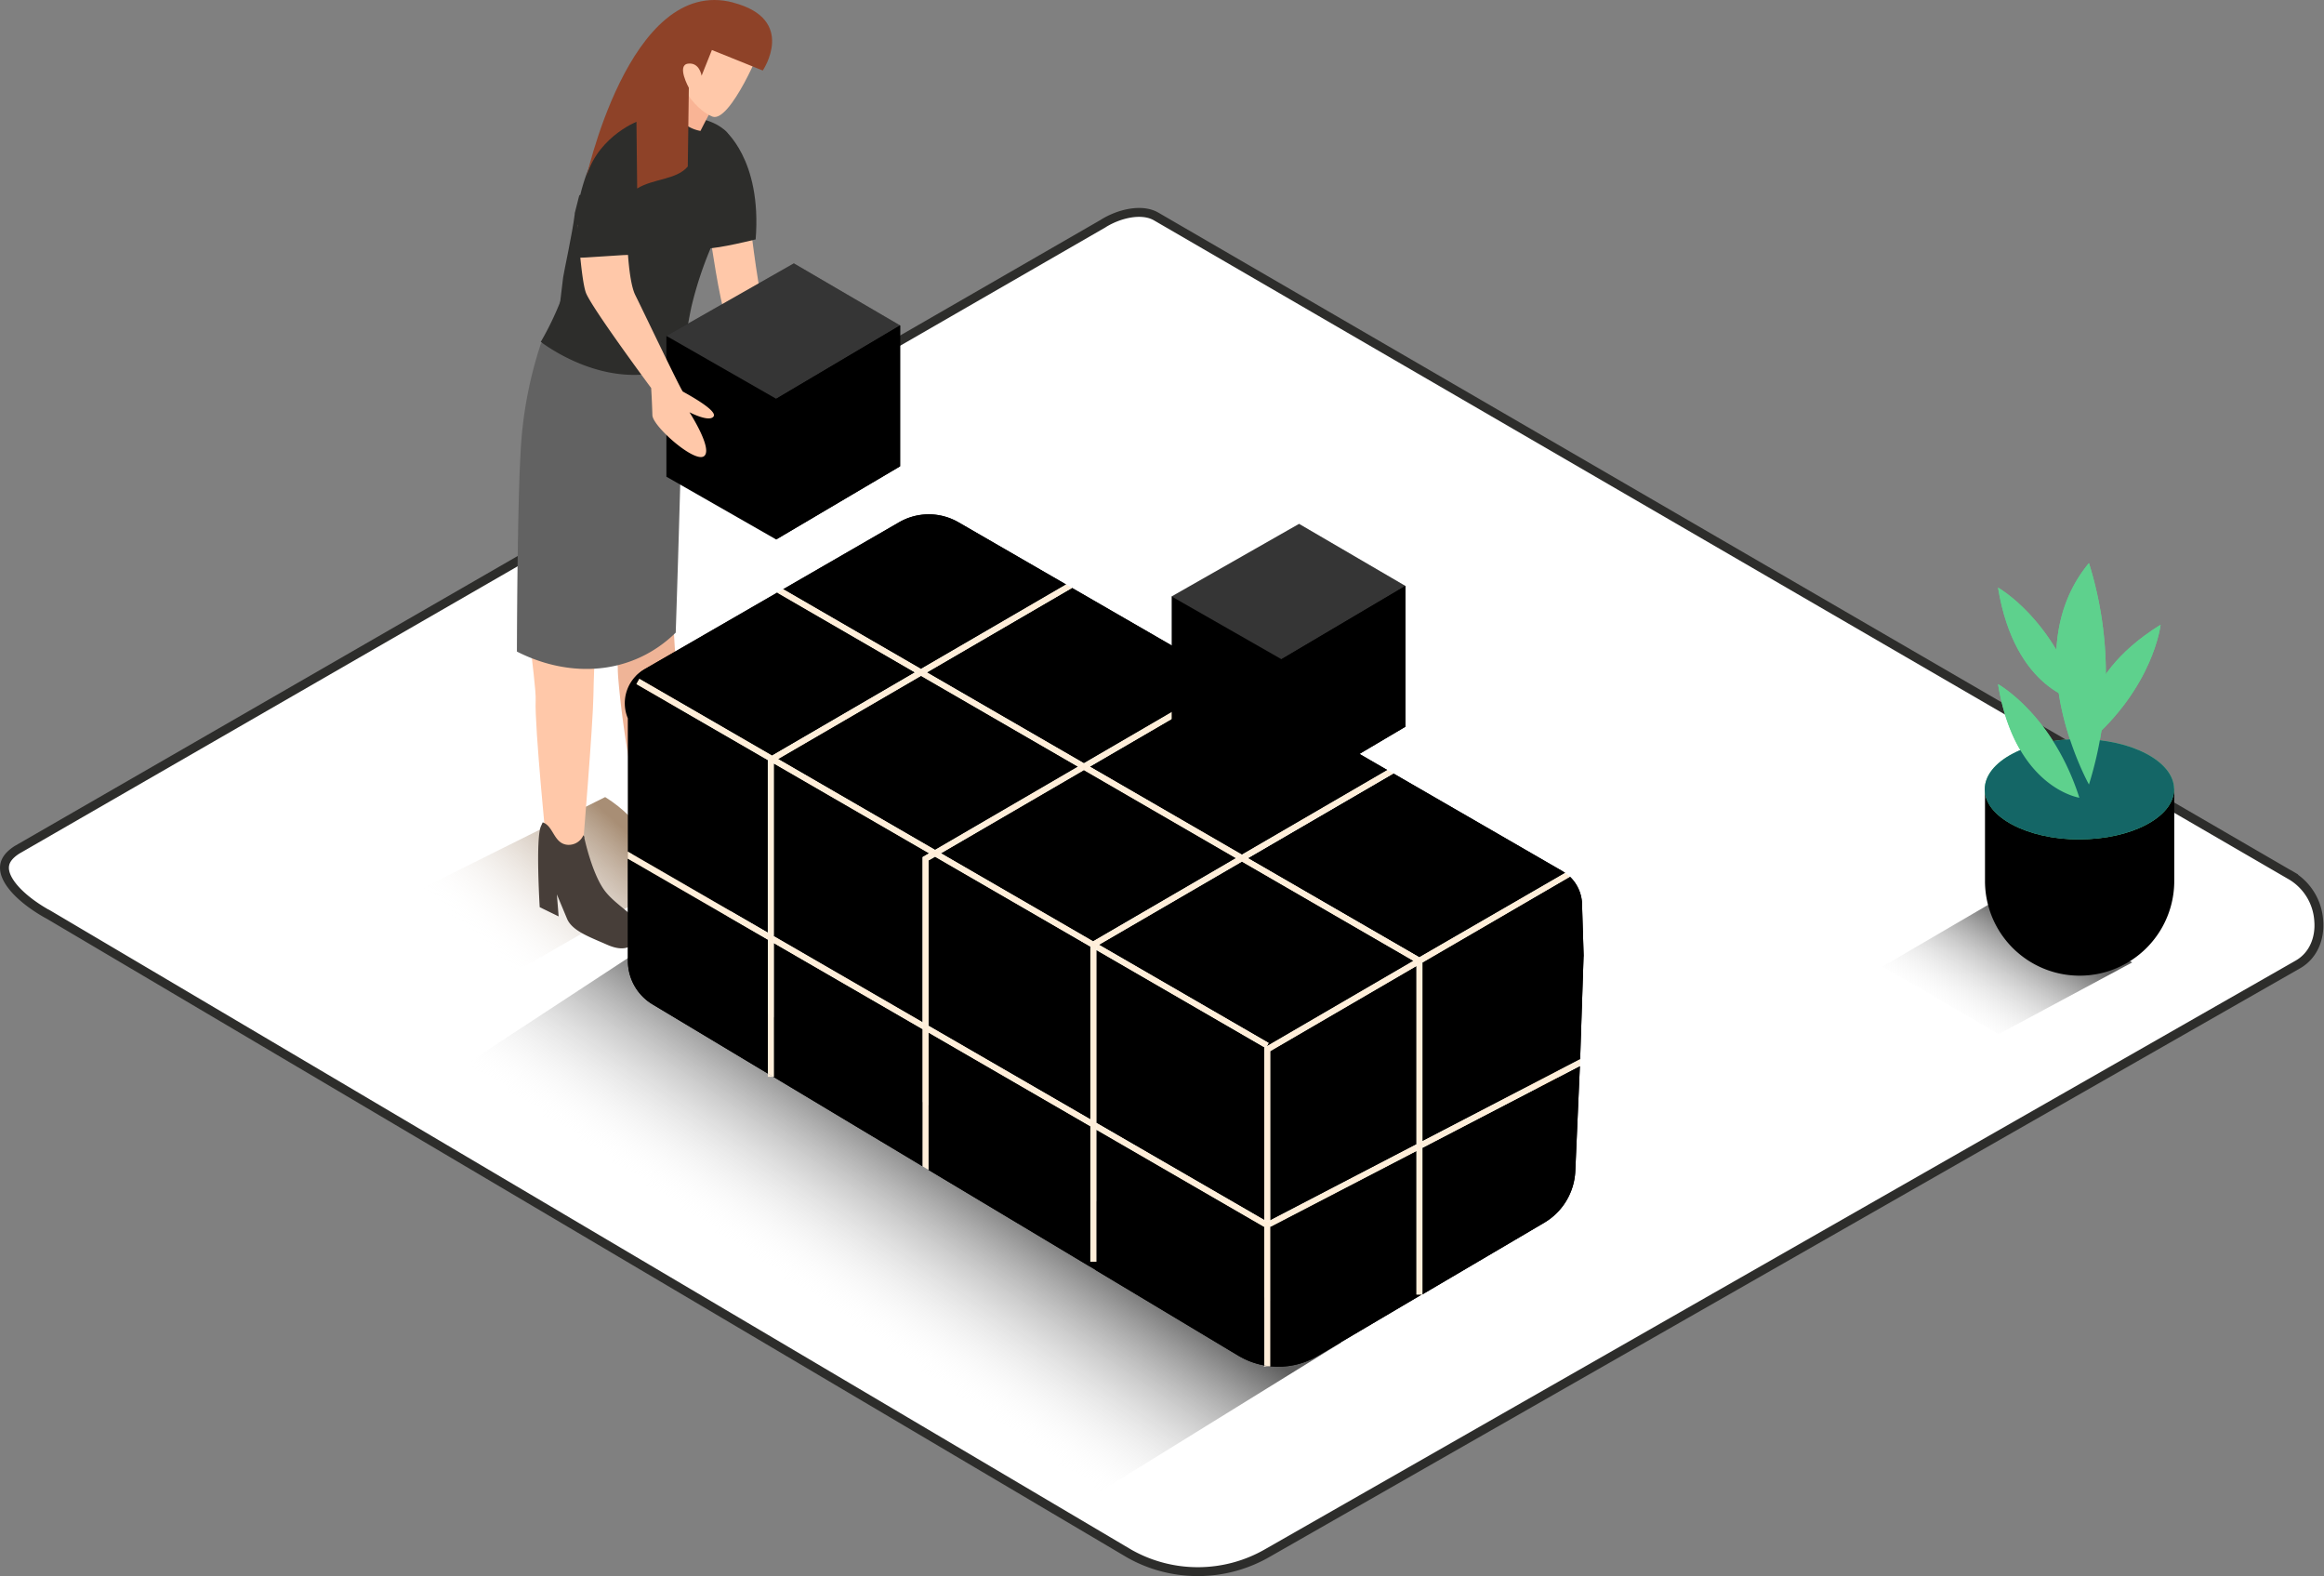 <svg xmlns="http://www.w3.org/2000/svg" width="264" height="179" fill="none"><rect width="100%" height="100%" fill="#808080" stroke="none"/><path fill="#FFC8A9" d="M85.31 26.04s.95 8.07 1.7 9.93c.77 1.85 3.31 9.92 3.31 9.92s1.83 2.59 1.13 2.93-1.81-2-1.81-2l-3.42-.92s-3.05-8.09-3.77-9.86C81.75 34.27 80.7 27 80.7 27"/><path fill="#fff" stroke="#2D2D2B" stroke-width="1.01" d="M5.39 103.81h-.01c-1.93-1.08-3.65-2.48-4.43-3.83-.39-.67-.52-1.28-.4-1.82.12-.53.52-1.1 1.39-1.65L125.3 25.4l.01-.01c.88-.55 1.98-1 3.08-1.18s2.14-.09 2.95.38L260.37 99.5l.26-.44-.26.44a6.44 6.44 0 0 1 3.03 5.05c.17 2-.59 3.95-2.34 4.97l-117.03 66.83a15.83 15.83 0 0 1-15.73.11L5.4 103.81Z"/><path fill="url(#a)" d="m73.65 107.29-25.13 16.47 73.82 47.27 30.04-18.57c-4.4-2.86-74.32-42.38-78.73-45.17" opacity=".63" style="mix-blend-mode:multiply"/><path fill="url(#b)" d="m229.09 100.87-15.23 8.9 13.18 7.68 15.17-8.14c-4.34-2.83-8.71-5.67-13.12-8.44" opacity=".63" style="mix-blend-mode:multiply"/><path fill="#000" d="M235.24 93.45c-3.5-.3-7.17-1.37-9.75-3.75v10.36a10.75 10.75 0 1 0 21.5 0v-10.5c-3.69 1.46-7.86 4.23-11.75 3.9Z"/><path fill="#5ED18D" d="M236.22 95.33c5.93 0 10.75-2.55 10.75-5.7 0-3.14-4.82-5.69-10.75-5.69-5.94 0-10.76 2.55-10.76 5.7 0 3.14 4.82 5.7 10.75 5.7Z"/><path fill="#5ED18D" d="M236.21 90.6s-7.3-1.07-9.24-12.9c0 0 6.22 3.45 9.24 12.9m1.09-1.5s-8.39-15.04 0-25.15a42.15 42.15 0 0 1 0 25.15"/><path fill="#5ED18D" d="M236.21 79.64s-7.3-1.07-9.24-12.9c0 0 6.22 3.44 9.24 12.9m.89 4.82s-1.85-7.16 8.34-13.51c0 0-.77 7.08-8.33 13.5Z"/><path fill="#146666" d="M236.22 95.33c5.93 0 10.75-2.55 10.75-5.7 0-3.14-4.82-5.69-10.75-5.69-5.94 0-10.76 2.55-10.76 5.7 0 3.14 4.82 5.7 10.75 5.7Z"/><path fill="#5ED18D" d="M236.21 90.6s-7.3-1.07-9.24-12.9c0 0 6.22 3.45 9.24 12.9m1.09-1.5s-8.39-15.04 0-25.15a42.15 42.15 0 0 1 0 25.15"/><path fill="#5ED18D" d="M236.21 79.64s-7.3-1.07-9.24-12.9c0 0 6.22 3.44 9.24 12.9m.89 4.82s-1.85-7.16 8.34-13.51c0 0-.77 7.08-8.33 13.5Z"/><path fill="#F3A05E" d="M170.3 117.99c-.6.8-1.25 1.56-1.96 2.27-1.47.98-3 1.85-4.6 2.62-.6.24-1.45.54-1.45 1.52 0 .97 1.28 1.88 3.1 1.76s5.1-1.1 5.9-1.94c.79-.85 1.15-.91 1.15-.91s3.16.68 4.1-.06c.69-.56.18-3.63-.1-4.99a7.92 7.92 0 0 1-6.13-.27Z"/><path fill="url(#c)" d="m68.74 90.53-25.88 12.9 12.73 8.63L78 99.19c-4.38-2.82-4.84-5.9-9.25-8.66Z" opacity=".63" style="mix-blend-mode:multiply"/><path fill="#EFB497" d="M76.03 60.57s.44 10.65.69 13.92c.24 3.27.11 18.44.11 18.44a5.9 5.9 0 0 1-3.04.4c-1.85-.2-3.63-15.31-3.61-17.37.02-2.05-2.83-13.19-2.84-17.73-.02-4.54 2.23-9.93 5.69-9.33s3 11.67 3 11.67"/><path fill="#FFC8A9" d="M67.96 65.05s-.5 10.65-.55 13.93c-.04 3.28-1.23 17.54-1.23 17.54-1.3.4-2.68.5-4.03.33 0 0-1.44-14.45-1.3-17.3.1-2.05-1.74-13.07-1.37-17.59s3.1-9.69 6.48-8.8c3.4.9 2 11.89 2 11.89"/><path fill="#473E39" d="M79.52 98.18c-1.53-1.87-2.44-6.16-2.44-6.16s.07-.08-.11-.3a1.82 1.82 0 0 1-1.77 1.06c-1.6-.13-1.6-2.14-2.85-2.56l-.2.44c-.61 1.37-.13 9.2-.13 9.2l2.14 1.05-.2-2.5s.57 1.32 1.14 2.73c.58 1.41 2.54 2.09 4.6 3 2.07.9 3.16.2 3.64-1.37.49-1.58-2.3-2.73-3.82-4.6Z"/><path fill="#626262" d="M76.76 71.85c.5-14.97.85-29.62.85-29.62s-12.67-6.27-16.17-3.19a46.5 46.5 0 0 0-2.32 12.73c-.22 3.7-.37 12.62-.4 22.23 6.07 3.09 13.11 2.68 18.04-2.15"/><path fill="#2D2D2B" d="M78.53 34.9a42 42 0 0 1 2.2-6.72c1.51-3.94 2.6-7.83 2.34-11.98a2.4 2.4 0 0 0-.5-1.18c-2.18-2.3-6.94-1.78-6.94-1.78a13 13 0 0 0-1.97 0 .37.37 0 0 1-.33.38c-5.47.62-7.2 6.51-7.93 11.16-.5 3.16-.6 6.43-1.74 9.45a34.5 34.5 0 0 1-2.23 4.6c1.57 1.16 8.68 5.9 15.95 2.6.4-2.15.69-4.36 1.15-6.52Z"/><path fill="#2D2D2B" d="M82.2 14.69s4.37 3.33 3.64 12.5c0 0-4.15 1.04-5.6 1.03m-12.51 2.34-1.92-8.4-.52 2.05v.1c-.28 2.27-1.23 6.53-1.32 7.2l-.45 3.74 3.97-2.94z"/><path fill="#F9B495" d="M82.12 10.43v.04a1 1 0 0 0-.42.4c-.74 1.31-1.45 2.66-2.13 4-.55-.1-1.08-.31-1.55-.61a5.7 5.7 0 0 1-1.98-1.99l.87-4.26z"/><path fill="#FFC8A9" d="M86.6 4.75c.12.27-3.67 9.28-5.68 8.49-2.02-.8-4.87-4.36-3.83-8S85 .9 86.6 4.75"/><path fill="#8E4228" d="M83.3.29C71.4-2.87 66.45 20.81 66.45 20.81c.96-5.04 5.85-6.98 5.85-6.98l.08 7.58c1.8-1.13 4.49-.98 5.75-2.5l.12-8.94s-1.42-2.56-.1-2.74S79.7 8.6 79.7 8.6l1.17-2.92 5.78 2.33S90.58 2.21 83.3.3Z"/><path fill="#473E39" d="M68.82 101.32c-1.53-1.87-2.44-6.16-2.44-6.16s.06-.08-.11-.3a1.82 1.82 0 0 1-1.78 1.09c-1.6-.12-1.59-2.14-2.84-2.55l-.2.44c-.62 1.36-.14 9.19-.14 9.19l2.15 1.05-.2-2.5 1.14 2.73c.57 1.41 2.54 2.09 4.6 3 2.07.9 3.15.2 3.64-1.37s-2.3-2.75-3.82-4.62"/><path fill="#000" d="m144.3 138.59 16.6-8.63v-20.24l-16.6 9.66v19.2Zm-19.45-31.29 19.28 11.15-.2.36 16.63-9.68-19.48-11.27zm16.23-10.24 16.52-9.6-17.28-10-16.5 9.61 17.26 10Zm20.16 11.65 16.55-9.57-.3-.2-19.18-11.08-16.52 9.61zM121.1 66.38l-12.22-7.06a6.74 6.74 0 0 0-6.75 0l-13.16 7.6 15.64 9.05 16.5-9.59Zm-14.88 30.93-.74.42v18.77l18.38 10.62v-19.6L106.22 97.3Zm16.23-10.23-17.82-10.32-16.24 9.44 17.83 10.32zm21.2 31.89-19.1-11.06v19.61l19.06 11.03v-19.57l.04-.02Zm-19.48-12.07 16.23-9.44-17.27-10-16.23 9.45 17.27 10Z"/><path fill="#000" d="M105.54 96.91 87.9 86.71v19.62l16.89 9.77V97.34l.74-.43Z"/><path fill="#000" d="M87.24 86.32 72.3 77.68l.34-.6 15.04 8.73 16.23-9.44-15.64-9.06-15.06 8.7a4.44 4.44 0 0 0-1.89 5.57v15.15l15.9 9.2v-19.6Zm35.89.36 16.5-9.6-17.84-10.3-16.48 9.59zm1.42 41.63v14.98h-.69v-15.37l-18.38-10.64v15.59L140.73 154c.89.52 1.87.89 2.89 1.07v-15.73zm36.35 2.42-16.63 8.62v15.82c1.87.2 3.74-.2 5.36-1.14l11.9-7.02h-.63zm.68 16.28 13.84-8.14a7.18 7.18 0 0 0 3.53-5.88l.52-11.9-17.89 9.28zm18.32-38.41-.18-5.72a4.5 4.5 0 0 0-1.37-3.3l-16.77 9.74v20.28l17.92-9.3.39-11.7m-91.98-1.48v15.18h-.06l16.95 10.16v-15.57zm-16.58-9.6v11.63a5.75 5.75 0 0 0 2.8 4.92l13.1 7.86v-15.2l-15.9-9.2Z"/><path fill="#000" d="m144.3 138.59 16.6-8.63v-20.24l-16.6 9.66v19.2Z" style="mix-blend-mode:multiply"/><path fill="#000" d="m124.85 107.3 19.28 11.15-.2.36 16.63-9.68-19.48-11.27zm16.23-10.24 16.52-9.6-17.28-10-16.5 9.61 17.26 10Z"/><path fill="#000" d="m161.24 108.71 16.55-9.57-.3-.2-19.18-11.08-16.52 9.61z" style="mix-blend-mode:multiply"/><path fill="#000" d="m121.1 66.38-12.22-7.06a6.74 6.74 0 0 0-6.75 0l-13.16 7.6 15.64 9.05 16.5-9.59Zm-14.88 30.93-.74.42v18.77l18.38 10.62v-19.6L106.22 97.3Zm16.23-10.23-17.82-10.32-16.24 9.44 17.83 10.32z"/><path fill="#000" d="m143.65 118.97-19.1-11.06v19.61l19.06 11.03v-19.57l.04-.02Zm-19.48-12.07 16.23-9.44-17.27-10-16.23 9.45 17.27 10Zm-18.63-9.99L87.9 86.71v19.62l16.89 9.77V97.34l.74-.43ZM88.3 67.31l-15.08 8.7c-.37.23-.71.5-1 .82.13.1.27.19.41.27l15.05 8.72 16.24-9.45L88.3 67.3Zm34.83 19.37 16.5-9.6-17.84-10.3-16.48 9.59z" style="mix-blend-mode:multiply"/><path fill="#000" d="M124.54 128.31v14.98h-.1v.95l16.27 9.76c.9.52 1.87.89 2.89 1.07v-15.73z"/><path fill="#000" d="M123.76 142.03c0-.04 0-.09.02-.12a.3.3 0 0 1 .07-.1v-13.9l-18.38-10.63v15.59l18.29 10.94z" style="mix-blend-mode:multiply"/><path fill="#000" d="m160.9 130.73-16.63 8.62v15.82c1.87.2 3.74-.2 5.36-1.14l11.9-7.02h-.63z"/><path fill="#000" d="m161.58 147.01 13.84-8.14a7.18 7.18 0 0 0 3.53-5.88l.52-11.9-17.89 9.28z" style="mix-blend-mode:multiply"/><path fill="#000" d="m179.9 108.6-.18-5.72a4.5 4.5 0 0 0-1.37-3.3l-16.77 9.74v20.28l17.92-9.3.39-11.7m-91.98-1.48v15.18h-.06l16.95 10.16v-15.57z"/><path fill="#000" d="M71.33 97.52v11.63a5.75 5.75 0 0 0 2.8 4.92l13.1 7.86v-15.2l-15.9-9.2Z" style="mix-blend-mode:multiply"/><path fill="#FFEED9" d="M123.86 143.3h.69v-15l-.69-.4v15.38Zm.99-36 16.23-9.44-.68-.4-16.23 9.45zm-.99.22v19.6l.69.4v-19.6zm17.9-10.06 16.53-9.62-.69-.39-16.52 9.61zm-17.95-10.39 16.5-9.6-.68-.4-16.5 9.61.69.4Zm-19.01 29.82v15.57l.68.41v-15.59l-.68-.4Zm1.42-19.58-.68-.4-.74.43v18.76l.68.4V97.73zm.68-.4 16.23-9.44-.68-.4-16.23 9.45.68.4ZM87.23 122.3h.62l-.62-.37zm17.4-45.54-.69-.4-16.23 9.45.68.4zm.67-.39 16.49-9.6-.69-.39-16.48 9.59z"/><path fill="#FFEED9" d="m87.91 107.12-.68-.4v15.2l.62.38h.06zm0-20.4-.68-.4v19.6l.68.4zm18.31 9.8L88.39 86.2l-.48.28v.24l17.63 10.2.67-.4Zm18.33 11.39 19.1 11.05.13-.07.14-.08.2-.36-19.27-11.15-.3.17zm-.38-1.01-17.27-9.99-.68.4 17.64 10.2v-.43l.31-.17Z"/><path fill="#FFEED9" d="M87.71 85.81 72.64 77.1l-.34.6 14.93 8.63v-.23l.48-.28Zm36.15 21.27v.44l.69.4v-.45l.3-.17-.68-.4-.3.18Zm-17.65-10.56-.67.4.68.39.68-.4-.69-.4Z"/><path fill="#FFEED9" d="m87.91 86.48.48-.28-.68-.39-.48.28v.23l.68.4zm55.69 68.74h.68c-.24 0-.46-.06-.69-.1v.1Zm.35-15.68-.16-.1-.17-.1v15.74c.22.04.45.08.68.1v-15.83zm-.16-20.49-.14-.09-.03.03v19.56l.34.2.34-.16v-19.2l16.6-9.67v-.4l-.34-.2-16.64 9.69zm17.79-10.12v.4l16.75-9.75a4.5 4.5 0 0 0-.54-.44l-16.55 9.57z"/><path fill="#FFEED9" d="m143.65 118.97.13.08.14-.24-.14.08zm17.94 28.07v-.03l-.06.03zm-56.97-71.07-15.64-9.05-.69.4 15.65 9.05z"/><path fill="#FFEED9" d="M160.9 130.73v16.31h.63l.06-.03v-16.64zm-20.5-33.27.68-.4-17.27-9.99-.68.4 17.27 10Zm20.5 32.5.69-.36v-20.28l-.69.4zm-38.45-42.88.68-.4-17.83-10.31-.67.4 17.82 10.3Zm38.11 22.05.68-.4-19.48-11.27-.68.4z"/><path fill="#FFEED9" d="m141.08 97.86.68-.4-.68-.4-.68.4zm-17.95-10.39.68-.4-.68-.39-.68.4zm-17.83-11.1-.68-.4-.68.4.69.4zm55.94 32.36-.68.4.34.2v.39l.69-.4v-.39zm-74.01-2.8-15.9-9.2v.8l15.9 9.2zm57.07 32.66v.76l16.6-8.62v-.77zm17.29-8.22 17.88-9.3.03-.78-17.91 9.31zm-73.68-24.05v.8l16.89 9.77v-.8zm36.64 21.2v.8l19.06 11.03v-.8l-19.07-11.03Zm-19.07-11.02v.78l18.38 10.64v-.8l-18.38-10.63Z"/><path fill="#FFEED9" d="M123.86 127.12v.8l.69.4v-.8zM104.8 116.1v.79l.68.4v-.8l-.68-.4Zm-17.57-10.17v.8l.68.39v-.8l-.68-.4Zm56.73 32.83-.34-.2v.79l.17.1.16.09.35-.19v-.76zm16.94-8.03.69-.36v-.77l-.69.36z"/><path fill="#000" d="M133.1 67.74v15.99l12.47 7.13 14.08-8.32V66.55"/><path fill="#000" d="m133.1 67.74 14.47-8.24 12.08 7.05-14.08 8.32-12.48-7.13Z"/><path fill="#fff" d="m133.1 67.74 14.47-8.24 12.08 7.05-14.08 8.32-12.48-7.13Z" opacity=".21"/><path fill="#000" d="M145.57 74.87v16l14.07-8.33V66.55z" style="mix-blend-mode:multiply"/><path fill="#000" d="M75.7 38.15v15.99l12.47 7.13 14.08-8.31v-16"/><path fill="#000" d="m75.7 38.15 14.48-8.24 12.07 7.05-14.08 8.33z"/><path fill="#fff" d="m75.7 38.15 14.48-8.24 12.07 7.05-14.08 8.33z" opacity=".21"/><path fill="#000" d="M88.17 45.29v15.98l14.08-8.31v-16L88.17 45.3Z" style="mix-blend-mode:multiply"/><path fill="#FFC8A9" d="M71.22 26.4s.07 5.35.95 7.12c.89 1.78 5.19 10.81 5.4 10.95.2.13 3.99 2.12 3.49 2.83-.5.7-2.74-.48-2.74-.48s2.74 4.24 1.64 5-5.82-3.42-5.85-4.66a95 95 0 0 0-.14-3.09s-6.9-9.3-7.43-10.87c-.54-1.57-.92-7.64-.92-7.64s3.1-1.66 5.6.83Z"/><path fill="#2D2D2B" d="m71.58 21.43.5 7.53c-.69-.13-6.5.45-6.61.28-.12-.17.34-7.08.34-7.08"/><defs><linearGradient id="a" x1="93.41" x2="106.72" y1="148.45" y2="128.75" gradientUnits="userSpaceOnUse"><stop stop-color="#fff" stop-opacity="0"/><stop offset=".99"/></linearGradient><linearGradient id="b" x1="223.31" x2="231.01" y1="117.2" y2="104.76" gradientUnits="userSpaceOnUse"><stop stop-color="#fff" stop-opacity="0"/><stop offset=".99"/></linearGradient><linearGradient id="c" x1="54.87" x2="68.86" y1="107.41" y2="92.06" gradientUnits="userSpaceOnUse"><stop stop-color="#fff" stop-opacity="0"/><stop offset=".99" stop-color="#754C24"/></linearGradient></defs></svg>